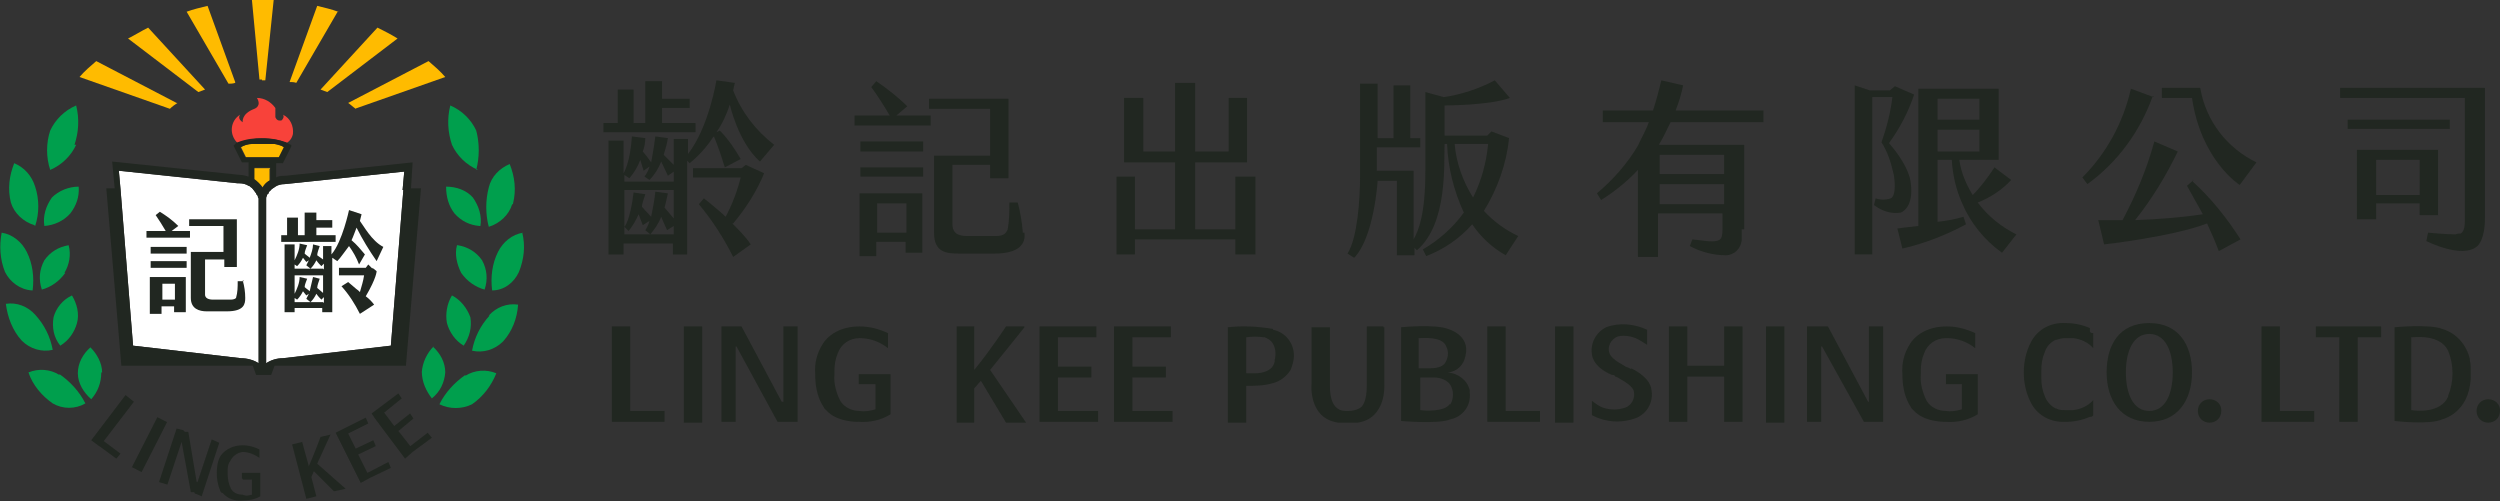 <?xml version="1.0" encoding="UTF-8"?>
<svg id="Layer_1" data-name="Layer 1" xmlns="http://www.w3.org/2000/svg" version="1.1" viewBox="0 0 298.7 59.9">
  <rect x="0" y="0" width="298.7" height="59.9" fill="#333333" stroke="none"/>
  <defs>
    <style>
      .cls-1 {
        fill: #009f4d;
      }

      .cls-1, .cls-2, .cls-3, .cls-4, .cls-5 {
        stroke-width: 0px;
      }

      .cls-2 {
        fill: #f8423a;
      }

      .cls-3 {
        fill: #212721;
      }

      .cls-4 {
        fill: #fb0;
      }

      .cls-5 {
        fill: #fff;
      }
    </style>
  </defs>
  <g id="LKPCoLogo_RGB" data-name="LKPCoLogo RGB">
    <g id="Group_10" data-name="Group 10">
      <g id="Group_6" data-name="Group 6">
        <g id="Group_1" data-name="Group 1">
          <path id="Path_1" data-name="Path 1" class="cls-3" d="M111.2,13.8h-4.1l1.3-1.1c-1.1-1.1-2.4-2.1-3.7-3l-.6.7c.8,1.1,1.5,2.2,2.2,3.4h-4.2v1.2h9.1s0-1.2,0-1.2Z"/>
          <path id="Path_2" data-name="Path 2" class="cls-3" d="M110.3,16.9h-7.5v1.2h7.5v-1.2Z"/>
          <path id="Path_3" data-name="Path 3" class="cls-3" d="M110.2,30.2v-7.1h-7.5v7.5h2v-1.7h3.5v1.3s2,0,2,0ZM104.8,27.8v-3.5h3.5v3.5h-3.5Z"/>
          <path id="Path_4" data-name="Path 4" class="cls-3" d="M110.3,20h-7.5v1.1h7.5v-1.1Z"/>
          <path id="Path_5" data-name="Path 5" class="cls-3" d="M122.2,27.7c-.1-1.2-.3-2.4-.6-3.5h-1c0,1.1,0,2.1-.2,3.2-.2.5-.5.8-1.4.8h-3.2c-.8,0-2,0-2-1.4v-7.1h4.5v1.6h2.2v-9.5h-9.5v1.2h7.3v5.6h-6.7v9.2c0,2.4,1.5,2.5,3.1,2.5h4.1c3.6,0,3.7-1.7,3.6-2.5h-.2Z"/>
        </g>
        <g id="Group_2" data-name="Group 2">
          <path id="Path_6" data-name="Path 6" class="cls-3" d="M83.1,14.7h-4v-1.8h3.3v-1.1h-3.3v-2.1h-2v5h-1.4v-4h-1.9v4h-1.7v1.1h11v-1.1Z"/>
          <path id="Path_7" data-name="Path 7" class="cls-3" d="M85.3,16.3c.5,1.2.9,2.4,1.3,3.7l1.9-1c-.7-1.2-1.5-2.4-2.5-3.4l-.4.2c.7-1,1.2-2.1,1.6-3.3,0,0,1,4.5,3.6,6.8l1.7-2c-2.2-1.7-3.9-3.9-4.9-6.5l.2-.9-2.2-.3s-.9,5.6-3.4,8.8v-1.8h-1.7v3.1l-1.2-1.2c.2-.7.4-1.3.5-2l-1.5-.2c-.2,1.6-.5,3.1-.5,3.1-.4-.6-1-1.3-1-1.3.2-.5.3-1.1.3-1.6l-1.6-.2c-.2,3.2-1,4.4-1,4.4v-3.9h-1.8v13.6h1.8v-1.3h5.9v1.3h1.7v-11.2l.3.3c1.1-.9,2-1.9,2.8-3.1h0ZM80.5,28h-5.9v-.9l.5.5c.5-.6.9-1.3,1.2-2l.5,1.3.8-.5c-.1.4-.3.8-.5,1.1l.6.5c.5-.6,1-1.3,1.3-2.1,0,0,.5,1.2.7,1.6l.8-.5v1ZM80.5,26.1l-1.1-1.3c.2-.7.3-1.3.4-1.7l-1.5-.2c-.1,1-.3,2-.5,3-.4-.4-1.1-1.2-1.1-1.2,0-.4.3-1.1.4-1.5l-1.4-.2c-.4,3.4-1.1,4.1-1.1,4.1v-4.4h5.9v3.5h0ZM80.5,21.7h-5.9v-.8l.6.4c.6-.7,1-1.4,1.3-2.2l.4,1.3.7-.5c-.1.4-.3.8-.6,1.2l.6.4c.6-.6,1.1-1.4,1.4-2.2,0,0,.6,1.3.8,1.7l.7-.5v1.2Z"/>
          <path id="Path_8" data-name="Path 8" class="cls-3" d="M87.6,26.7c1.5-1.8,2.8-3.8,3.7-6l-2.2-1-.5.4h-5.8v1.1h5.7c-.4,1.6-1,3.2-1.8,4.7-.4-.4-1.7-1.5-2.6-2.2l-.6.7c1.6,1.9,3,4.1,4.1,6.3l2.1-1.5c-.6-.9-1.4-1.7-2.2-2.5h0Z"/>
        </g>
        <path id="Path_9" data-name="Path 9" class="cls-3" d="M135.6,28.6h12v1.8h2.4v-9.3h-2.4v6.3h-4.8v-8h6.2v-7.7h-2.2v6.4h-4v-8.2h-2.4v8.2h-3.8v-6.4h-2.3v7.7h6.1v8h-4.8v-6.3h-2.2v9.3h2.2v-1.8Z"/>
        <path id="Path_10" data-name="Path 10" class="cls-3" d="M180.3,16.5l-2.1-.8-.5.5h-5.1v-3.6s5.4,0,7.8-.9l-1.8-2.1c-1.9,1-4,1.7-6.1,2l-2.2-.6v9.5c0,5.1-.8,7-1.4,8.1v-8.2h-4.4v-2.8h5.2v-1.1h-1.2v-6.3h-2v6.3h-1.9v-6.5h-2.1v11c0,2.8-.3,7.4-1.5,9.3l.8.5c2.4-2.5,2.8-9.2,2.8-9.2h2.3v8.9h2.1v-.9l.3.3c3.7-3.2,3.2-10.3,3.3-12.7h.3c.1,2.8.8,5.6,2,8.2-1.3,1.8-3,3.3-4.9,4.4l.4.8c2.1-.8,4-2.1,5.5-3.8,1,1.5,2.4,2.8,4,3.7l1.5-2.3c-1.5-.7-2.9-1.7-4.1-3,1.6-2.6,2.7-5.6,3-8.7ZM176,23.6c-1.2-1.9-2-4.1-2.2-6.4h4c-.2,2.2-.8,4.4-1.8,6.4Z"/>
        <path id="Path_11" data-name="Path 11" class="cls-3" d="M208.4,27.5v-10.2h-10.2c.5-.8,1-1.9,1.4-2.7h11.1v-1.4h-10.5c.4-1,.7-2,.9-3l-2.6-.6c-.3,1.2-.6,2.4-1,3.6h-6v1.4h5.5c-.3.9-.9,1.9-1.3,2.8-1.3,2.2-3,4.1-4.9,5.7l.5.8c1.6-1,3.1-2.2,4.4-3.6v10.4h2.4v-5.2h7.7v2c0,.8-.2,1-.2,1-.3.5-1.7.3-1.7.3l-1.7-.2-.3.8c1.3.7,2.8,1.1,4.3,1.1,1,0,1.8-.8,1.9-1.8v-1.3h.3ZM206,24.4h-7.7v-2.4h7.7v2.4ZM206,20.8h-7.7v-2.3h7.7v2.3Z"/>
        <g id="Group_3" data-name="Group 3">
          <path id="Path_12" data-name="Path 12" class="cls-3" d="M223.8,11.6h2.3c-.2,1.8-.7,3.7-1.3,5.4.7,1.1,1.1,2.3,1.4,3.6.2.7.4,2.8-.3,3.1-.6.2-1.2.2-1.8,0l-.2.8c.9.7,2.1,1.1,3.2.9,0,0,1.6-.5,1.2-3.5,0,0,0-1.8-2.6-4.8,1.3-1.8,2.3-3.7,3-5.8l-2.3-1-.6.5h-2.4l-1.8-.6v20.2h2.1V11.6h.1Z"/>
          <path id="Path_13" data-name="Path 13" class="cls-3" d="M240.9,28c-1.8-.9-3.4-2.2-4.6-3.8,1.5-.6,2.9-1.5,4-2.7l-2-1.5c-.8,1.2-1.6,2.3-2.6,3.3-.8-1.3-1.4-2.7-1.6-4.2h4.7v-8.5h-9.6v16.4c-1.1.1-2.5.3-2.5.3l.6,2.4c2.6-.6,5.2-1.6,7.6-2.9l-.3-.9c-1,.3-2.1.5-3.1.6v-7.4h1.7c.1,1.8.5,3.5,1.2,5.1,1,2.4,2.7,4.5,4.8,6l1.8-2.3h0ZM231.5,11.8h5v2.5h-5v-2.5ZM231.5,18.1v-2.6h5v2.6h-5Z"/>
        </g>
        <g id="Group_4" data-name="Group 4">
          <path id="Path_14" data-name="Path 14" class="cls-3" d="M262.9,10.5h-4.6v1.2h3.6c1.1,7.5,5.7,10.4,5.7,10.4l2-2.7c-3.5-1.7-6-4.9-6.7-8.8h0Z"/>
          <path id="Path_15" data-name="Path 15" class="cls-3" d="M257.3,11.6l-2.7-1c-.9,4-2.9,7.7-5.8,10.6l.6.8c3.6-2.6,6.3-6.3,7.8-10.5h.1Z"/>
          <path id="Path_16" data-name="Path 16" class="cls-3" d="M262.1,21.5l-.8.7s.9,1.6,1.9,3.4c-2.7.4-5.4.6-8.1.7,2-2.5,3.7-5.3,5.1-8.2l-2.8-1.2c-.9,3.3-2.2,6.4-3.8,9.4h-2.9l.7,2.9s8.1-.9,12.3-2.5c.5,1.1,1,2.2,1.4,3.3l2.6-1.4c-1.6-2.5-3.5-4.9-5.7-6.9v-.2Z"/>
        </g>
        <g id="Group_5" data-name="Group 5">
          <rect id="Rectangle_2" data-name="Rectangle 2" class="cls-3" x="280.5" y="14.3" width="12.2" height="1.1"/>
          <path id="Path_17" data-name="Path 17" class="cls-3" d="M291.3,25.8v-7.9h-9.7v8.3h2.3v-1.9h5.2v1.4h2.2ZM283.9,23.3v-4.2h5.2v4.2h-5.2Z"/>
          <path id="Path_18" data-name="Path 18" class="cls-3" d="M294.5,26.4c0,1.3-.4,1.4-.5,1.5-.2,0-.4,0-.6.1h-.1c-1.1,0-3.2-.2-3.2-.2l-.2,1s4.3,2.2,6.1.6c0,0,.9-.7.9-3.3v-15.6h-17.3v1.2h14.9v14.7Z"/>
        </g>
      </g>
      <g id="Group_9" data-name="Group 9">
        <path id="Path_19" data-name="Path 19" class="cls-3" d="M75.3,39h-2.2v11.4h6.3v-1.3h-4.1v-10.1Z"/>
        <path id="Path_20" data-name="Path 20" class="cls-3" d="M122.4,39h-2.2s-1.9,2.9-3.8,5.2v-5.2h-2.1v11.5h2.1v-4.1c.3-.3.5-.6.8-.9l3,5h2.4l-4.3-6.3c2.6-3.2,4.1-5.1,4.1-5.1h0Z"/>
        <path id="Path_21" data-name="Path 21" class="cls-3" d="M126.4,45.1h4v-1.3h-4v-3.5h4.6v-1.3h-6.8v11.4h7v-1.3h-4.8v-4Z"/>
        <path id="Path_22" data-name="Path 22" class="cls-3" d="M135.3,45.1h4v-1.3h-4v-3.5h4.6v-1.3h-6.8v11.4h7v-1.3h-4.8v-4Z"/>
        <path id="Path_23" data-name="Path 23" class="cls-3" d="M102.8,45.9h1.8v3c-.6.2-1.3.3-1.9.2-.9,0-1.8-.4-2.3-1.2-.5-1-.8-2.1-.7-3.2v-.4c0-.7.1-1.4.4-2.1h0c.4-1.1,1.4-1.8,2.6-1.8h0c1.2,0,2.4.4,3.4,1.2v-1.8c-1.1-.5-2.2-.8-3.4-.8-3.3,0-4.4,2.1-4.4,2.1-.7,1.1-1,2.3-.9,3.6,0,1.3.2,2.5.8,3.6,0,0,.2.3.3.5l.2.2c1.3,1.5,3.9,1.4,3.9,1.4,1.3.1,2.7-.2,3.8-.9h0v-3.6h0v-1.2h-3.8v1.2h.2Z"/>
        <rect id="Rectangle_3" data-name="Rectangle 3" class="cls-3" x="81.7" y="39" width="2.2" height="11.5"/>
        <path id="Path_24" data-name="Path 24" class="cls-3" d="M93.6,48h-.2l-4.8-9h-2.4v11.4h1.7v-9h.1l4.9,9h2.4v-11.4h-1.7v9Z"/>
        <path id="Path_25" data-name="Path 25" class="cls-3" d="M206,43.7h-4.4v-4.7h-2.2v11.4h2.2v-5.4h4.4v5.4h2.2v-11.4h-2.2v4.7Z"/>
        <path id="Path_26" data-name="Path 26" class="cls-3" d="M152.1,39.3c-1.8-.3-3.6-.4-5.4-.2h0v11.4h2.2v-4.4c1,0,2.1,0,3.1-.3.9-.2,1.7-.8,2.2-1.6.2-.5.4-1.1.4-1.7,0-1.5-1-2.8-2.5-3.1h0ZM152.3,43.2c-.3,1.5-2.4,1.4-2.4,1.4h-1v-4.3c.7-.1,1.4-.1,2.1,0h.1c.3.1.6.3.8.5.5.6.6,1.4.4,2.2v.2Z"/>
        <path id="Path_27" data-name="Path 27" class="cls-3" d="M165.3,39h-2v6.8h0c0,.3.1,2.5-.9,3h0c-.4.2-.8.3-1.3.3-.5,0-.9,0-1.3-.3-1-.7-.9-2.6-.9-2.9v-6.8h-2.2v6.8s-.4,4.1,3.2,4.6c.6,0,1.2,0,1.8,0h.5c3.5-.5,3.2-4.6,3.2-4.6v-6.8h-.1Z"/>
        <path id="Path_28" data-name="Path 28" class="cls-3" d="M194.9,44.1l-.4-.2c-.2,0-.4-.2-.6-.3-1.5-.8-1.6-1.4-1.6-1.4-.3-.8.2-1.7,1-2,.9-.2,1.9,0,2.7.5.5.3.8.5.8.5v-1.5h0v-.3c-1.5-.7-3.3-.9-4.9-.3-1.2.6-1.9,1.9-1.7,3.2,0,0,0,1.5,2.4,2.5.2,0,.3,0,.4.2.2,0,.4.2.6.3,1.5.8,1.6,1.4,1.6,1.4.2.8-.2,1.7-1,2-.9.3-1.8.3-2.7,0-.5-.2-.9-.5-1.3-.8v1.2h0v.5c1.7.9,3.6,1,5.4.3,1.3-.6,2-2,1.7-3.4,0,0,0-1.3-2.4-2.5h0Z"/>
        <rect id="Rectangle_4" data-name="Rectangle 4" class="cls-3" x="185.8" y="39" width="2.2" height="11.5"/>
        <rect id="Rectangle_5" data-name="Rectangle 5" class="cls-3" x="211" y="39" width="2.2" height="11.5"/>
        <path id="Path_29" data-name="Path 29" class="cls-3" d="M232.6,45.9h1.8v3c-.6.2-1.3.3-1.9.2-.9,0-1.8-.4-2.3-1.2-.5-1-.8-2.1-.7-3.2v-.4c0-.7.1-1.4.4-2.1h0c.4-1.1,1.4-1.8,2.6-1.8h.1c1.2,0,2.4.4,3.4,1.2v-1.8c-1.1-.5-2.2-.8-3.4-.8-3.3,0-4.4,2.1-4.4,2.1-.7,1.1-1,2.3-.9,3.6,0,1.3.2,2.5.8,3.6,0,0,.2.3.3.5l.2.2c1.3,1.5,3.9,1.4,3.9,1.4,1.3.1,2.7-.2,3.8-.9h0v-3.6h0v-1.2h-3.8v1.2h0Z"/>
        <path id="Path_30" data-name="Path 30" class="cls-3" d="M179.9,39h-2.2v11.4h6.3v-1.3h-4.1v-10.1Z"/>
        <path id="Path_31" data-name="Path 31" class="cls-3" d="M223.3,48h-.1l-4.8-9h-2.5v11.4h1.7v-9h.1l5,9h2.3v-11.4h-1.7v9Z"/>
        <path id="Path_32" data-name="Path 32" class="cls-3" d="M173,44.5h0c1.1-.1,1.9-.9,2.1-2,.6-2.5-2.1-3.2-2.1-3.2-1.5-.6-5.6-.2-5.6-.2h0v11.2s4.5.4,5.9-.2c1.5-.3,2.5-1.7,2.3-3.2,0,0,0-.2,0-.3-.3-1.2-1.4-2-2.6-2.1h.1ZM169.6,40.4c.5,0,2.5-.2,3.1.8.4.7.4,1.4,0,2.1-.2.4-.8.7-1.8.7h-1.4v-3.6h0ZM173.2,48.3c-.6.9-3,.8-3.5.7v-3.9h1.6c.8,0,1.6.3,2,.9.4.7.4,1.6,0,2.3h-.1Z"/>
        <g id="Group_7" data-name="Group 7">
          <path id="Path_33" data-name="Path 33" class="cls-3" d="M265.4,49.1c0,.8-.6,1.4-1.4,1.4s-1.4-.6-1.4-1.4.6-1.4,1.4-1.4h0c.8,0,1.4.6,1.4,1.3,0,0,0,0,0,0Z"/>
          <path id="Path_34" data-name="Path 34" class="cls-3" d="M249.7,39.2c-.9-.4-1.9-.6-2.9-.6h0c-1.7-.1-3.3.7-4.1,2.2-.6,1.1-.9,2.4-.9,3.7h0c0,1.3.3,2.6.9,3.7.8,1.5,2.4,2.3,4.1,2.2h0c1,0,2-.2,2.9-.6.2,0,.3,0,.4-.2v-1.8c-.6.7-1.5,1.1-2.4,1.2h-1c-.3,0-.7,0-1-.2h-.1c-.6-.3-1.1-.9-1.3-1.5h0c-.3-.7-.4-1.4-.4-2.1v-1c0-.7.1-1.4.4-2.1h0c.2-.7.7-1.2,1.3-1.5h.1c.3-.1.7-.2,1-.2h1c.9.1,1.8.5,2.4,1.2v-1.8c-.2,0-.3,0-.4-.2v-.4Z"/>
          <path id="Path_35" data-name="Path 35" class="cls-3" d="M256.8,38.6c-3.6,0-5.1,2.6-5.1,5.9s1.7,5.9,5.1,5.9,5.1-2.6,5.1-5.9-1.6-5.9-5.1-5.9ZM256.8,49.1c-1.9,0-2.8-2-2.8-4.6s.9-4.6,2.8-4.6,2.8,2,2.8,4.6-.9,4.6-2.8,4.6Z"/>
        </g>
        <g id="Group_8" data-name="Group 8">
          <path id="Path_36" data-name="Path 36" class="cls-3" d="M272.4,39h-2.2v11.4h6.3v-1.3h-4.1v-10.1Z"/>
          <path id="Path_37" data-name="Path 37" class="cls-3" d="M276.7,40.3h2.8v10.1h2.2v-10.1h2.8v-1.3h-7.8v1.3Z"/>
          <path id="Path_38" data-name="Path 38" class="cls-3" d="M295.2,44.1c0-.3,0-.7-.1-1v-.2h0c-.4-1.7-1.6-3.1-3.3-3.6-1.5-.6-5.7-.2-5.7-.2v11.2s4.2.5,5.7-.2c0,0,3.2-.7,3.4-4.9v-1.2h0ZM292.5,47.4c-.9,2-3.8,1.7-4.4,1.6v-8.7c.5,0,3.4-.4,4.4,1.6.7,1.7.7,3.7,0,5.4h0Z"/>
          <path id="Path_39" data-name="Path 39" class="cls-3" d="M298.7,49.1c0,.8-.6,1.4-1.4,1.4s-1.4-.6-1.4-1.4.6-1.4,1.4-1.4h0c.8,0,1.4.6,1.4,1.3,0,0,0,0,0,0Z"/>
        </g>
      </g>
    </g>
    <g id="Group_14" data-name="Group 14">
      <path id="Path_40" data-name="Path 40" class="cls-5" d="M28.8,42.8l-12.9-1.5-1.5-18.7-.2-2.2,14.2,1.5h.2c.4,0,.8.1,1.1.3.1,0,.2.1.3.2.1,0,.2.2.3.3s.2.3.3.4c0,.1.1.2.2.3,0,.1,0,.2.1.3h0v19.7c-.6-.4-1.4-.6-2.1-.6Z"/>
      <path id="Path_41" data-name="Path 41" class="cls-5" d="M48.2,22.6l-1.5,18.7-12.9,1.5c-.7,0-1.4.2-2,.6v-19.7h0c0-.1,0-.2.1-.3,0-.1,0-.2.2-.3,0-.1,0-.2.2-.3,0-.1.2-.2.3-.3,0,0,.2-.1.3-.2.3-.2.7-.3,1.1-.3l14.3-1.5-.2,2.2h.1Z"/>
      <path id="Path_42" data-name="Path 42" class="cls-4" d="M31.3,9.6h.4l1-9.6h-2.6l.9,9.5h.4-.1Z"/>
      <path id="Path_43" data-name="Path 43" class="cls-4" d="M28.1,9.8L24.8.7c-.8.2-1.7.4-2.5.7l5,8.6c.3,0,.5,0,.8-.1h0Z"/>
      <path id="Path_44" data-name="Path 44" class="cls-4" d="M24.5,10.7l-6.8-7.4c-.8.4-1.6.9-2.4,1.3l8.4,6.4q.3-.1.8-.3Z"/>
      <path id="Path_45" data-name="Path 45" class="cls-4" d="M21.1,12.3l-9.6-5c-.7.6-1.4,1.2-2,1.9l10.8,3.8c.3-.3.6-.5.9-.7h0Z"/>
      <path id="Path_46" data-name="Path 46" class="cls-4" d="M40.4,1.4c-.8-.3-1.7-.5-2.5-.7l-3.3,9.1c.3,0,.5,0,.8.1l5-8.6h0Z"/>
      <path id="Path_47" data-name="Path 47" class="cls-4" d="M39.1,11l8.4-6.4c-.8-.5-1.6-.9-2.4-1.3l-6.8,7.4q.5.2.8.3Z"/>
      <path id="Path_48" data-name="Path 48" class="cls-4" d="M42.4,13l10.8-3.8c-.6-.7-1.3-1.3-2-1.9l-9.6,5c.3.2.6.5.9.7h0Z"/>
      <g id="Group_11" data-name="Group 11">
        <path id="Path_49" data-name="Path 49" class="cls-3" d="M16,48l-1-.8-4.1,5.4.8.6.3.2,1.9,1.4.5-.6-2-1.5,3.6-4.7Z"/>
        <path id="Path_50" data-name="Path 50" class="cls-3" d="M39.6,51.9l-1.3.3s-.7,1.9-1.4,3.5l-.8-2.9-1.2.3,1.7,6.5,1.2-.3-.6-2.3c.1-.2.2-.5.3-.7l2.4,2.4,1.4-.3-3.4-3c1-2.2,1.6-3.5,1.6-3.5h0Z"/>
        <path id="Path_51" data-name="Path 51" class="cls-3" d="M43.9,56.5l-1.1-2.2,2.1-1-.3-.7-2.1,1-.9-1.8,2.4-1.2-.3-.7-3.6,1.8.3.6h0c0,0,2.7,5.4,2.7,5.4h0l1.1-.6,2.5-1.2-.3-.7-2.5,1.3Z"/>
        <path id="Path_52" data-name="Path 52" class="cls-3" d="M49.1,53.4l-1.5-1.9,1.8-1.5-.4-.6-1.9,1.5-1.2-1.6,2.1-1.7-.4-.6-3.2,2.4.4.6h0c0,0,3.6,4.8,3.6,4.8h0c0,0,.9-.8.9-.8l2.3-1.7-.5-.6-2.2,1.7Z"/>
        <path id="Path_53" data-name="Path 53" class="cls-3" d="M29,57.3h1.1v1.8c-.4.1-.7.2-1.1,0-.6,0-1.1-.2-1.4-.7-.3-.6-.4-1.2-.4-1.9v-.2c0-.4,0-.8.3-1.2h0c.3-.6.8-1,1.5-1.1h0c.7,0,1.4.3,2,.7v-1c-.6-.3-1.3-.5-2-.5-1,0-2,.4-2.6,1.2-.4.6-.5,1.4-.5,2.1,0,.7.1,1.4.4,2.1,0,.1.1.2.2.3h.1c.6.7,1.5,1,2.3.9.8,0,1.5-.1,2.2-.5h0v-2.1h0v-.7h-2.2v.7h.1Z"/>
        <rect id="Rectangle_6" data-name="Rectangle 6" class="cls-3" x="14.5" y="52.5" width="6.7" height="1.3" transform="translate(-37.6 44.9) rotate(-63)"/>
        <path id="Path_54" data-name="Path 54" class="cls-3" d="M25.3,52.5l-1.7,5.1h-.1c0,0-1-6-1-6h-.4c0,0-.2-.2-.2-.2l-.8-.2-2.1,6.4,1,.3,1.7-5.1h0l1.1,6h.4c0,0,.1.2.1.2h.1l.7.3,2.1-6.4-.9-.4Z"/>
      </g>
      <g id="Group_12" data-name="Group 12">
        <path id="Path_55" data-name="Path 55" class="cls-1" d="M56.9,20.3c.4-1.5.4-3.2,0-4.7-.6-1.3-1.7-2.4-3.1-3-.4,1.6-.3,3.2.2,4.7.6,1.3,1.7,2.4,3.1,3h-.1Z"/>
        <path id="Path_56" data-name="Path 56" class="cls-1" d="M62.5,27.8c-1.3.2-2.4,1.1-3,2.3-.7,1.4-.9,3-.7,4.6,1.4,0,2.6-.9,3.2-2.2.6-1.5.8-3.1.4-4.7h0Z"/>
        <path id="Path_57" data-name="Path 57" class="cls-1" d="M54.6,29.3c-.3,1.1,0,2.3.5,3.3.7,1,1.7,1.7,2.8,2,.4-1.2.3-2.4-.3-3.5-.7-1-1.7-1.6-2.9-1.8h0Z"/>
        <path id="Path_58" data-name="Path 58" class="cls-1" d="M58.5,37.7c-1.1,1.2-1.8,2.6-2.1,4.2,1.3.3,2.7-.1,3.7-1.1,1.1-1.2,1.7-2.8,1.8-4.4-1.3-.2-2.6.3-3.5,1.3h0Z"/>
        <path id="Path_59" data-name="Path 59" class="cls-1" d="M54,35.3c-.6,1-.8,2.2-.6,3.3.3,1.1,1,2.1,2,2.7.7-1,1-2.2.8-3.4-.4-1.1-1.2-2.1-2.2-2.6Z"/>
        <path id="Path_60" data-name="Path 60" class="cls-1" d="M55.6,44.8c-1.3.9-2.4,2.1-3.1,3.5,1.2.6,2.7.6,3.9,0,1.3-.9,2.3-2.2,2.9-3.7-1.2-.5-2.6-.4-3.7.3h0Z"/>
        <path id="Path_61" data-name="Path 61" class="cls-1" d="M51.8,41.4c-.8.8-1.3,1.9-1.4,3,0,1.2.5,2.3,1.2,3.2,1-.8,1.5-1.9,1.6-3.1,0-1.2-.6-2.3-1.5-3.1h.1Z"/>
        <path id="Path_62" data-name="Path 62" class="cls-1" d="M61.3,24.3c.4-1.6.2-3.2-.4-4.7-1.2.5-2.2,1.5-2.5,2.8-.4,1.5-.4,3.2,0,4.7,1.3-.4,2.4-1.4,2.8-2.7h.1Z"/>
        <path id="Path_63" data-name="Path 63" class="cls-1" d="M57.4,27c.2-1.2-.2-2.4-.9-3.4-.8-.9-2-1.3-3.2-1.3,0,1.2.3,2.3,1,3.2.8.9,1.8,1.4,3,1.5h.1Z"/>
        <path id="Path_64" data-name="Path 64" class="cls-1" d="M8.9,17.3c.5-1.5.6-3.1.2-4.7-1.4.6-2.5,1.7-3.1,3-.5,1.5-.5,3.2,0,4.7,1.4-.6,2.5-1.7,3.1-3h-.1Z"/>
        <path id="Path_65" data-name="Path 65" class="cls-1" d="M3.9,34.7c.2-1.6,0-3.2-.7-4.6-.6-1.2-1.7-2.1-3-2.3-.3,1.6-.2,3.2.4,4.7.6,1.2,1.8,2.1,3.2,2.2h0Z"/>
        <path id="Path_66" data-name="Path 66" class="cls-1" d="M7.7,32.6c.6-1,.8-2.2.5-3.3-1.2.2-2.2.8-2.9,1.8-.6,1.1-.7,2.3-.3,3.5,1.1-.3,2.1-1,2.8-2h-.1Z"/>
        <path id="Path_67" data-name="Path 67" class="cls-1" d="M6.3,41.8c-.3-1.6-1-3-2.1-4.2-.9-1-2.2-1.5-3.5-1.3.2,1.6.8,3.2,1.9,4.4,1,1,2.4,1.4,3.7,1.1Z"/>
        <path id="Path_68" data-name="Path 68" class="cls-1" d="M6.4,37.9c-.2,1.2,0,2.4.8,3.4,1-.6,1.7-1.6,2-2.7.3-1.1,0-2.3-.6-3.3-1.1.5-1.9,1.5-2.2,2.6Z"/>
        <path id="Path_69" data-name="Path 69" class="cls-1" d="M7.1,44.8c-1.1-.7-2.5-.8-3.7-.3.5,1.5,1.6,2.8,2.9,3.7,1.2.7,2.7.7,3.9,0-.7-1.4-1.8-2.6-3.1-3.5h0Z"/>
        <path id="Path_70" data-name="Path 70" class="cls-1" d="M12.2,44.5c0-1.1-.6-2.2-1.4-3-.9.8-1.5,1.9-1.5,3.1,0,1.2.7,2.3,1.6,3.1.8-.9,1.2-2,1.2-3.2h0Z"/>
        <path id="Path_71" data-name="Path 71" class="cls-1" d="M4.2,27c.5-1.5.5-3.2,0-4.7-.4-1.3-1.3-2.3-2.5-2.8-.6,1.5-.8,3.1-.4,4.7.4,1.3,1.5,2.3,2.8,2.7h0Z"/>
        <path id="Path_72" data-name="Path 72" class="cls-1" d="M8.4,25.5c.7-.9,1.1-2,1-3.2-1.2,0-2.4.5-3.2,1.3-.7,1-1.1,2.2-.9,3.4,1.2-.1,2.3-.6,3.1-1.5Z"/>
      </g>
      <path id="Path_73" data-name="Path 73" class="cls-2" d="M34.2,17.1c.4-.2.7-.6.8-1.1.1-.9-.3-1.9-1.2-2.3.2.2,0,.6-.2.7,0,0-.2,0-.2,0-.3,0-.4-.2-.5-.4v-1.1c-.5-.7-1.3-1.2-2.2-1.2.6,1-.3,1.3-.3,1.3-1.6.6-1.4,1.6-1.4,1.6,0,0-.7-.4-.3-.9-1,.6-1.3,1.9-.7,2.9.1.2.3.4.4.5,1-.4,2-.6,3-.5,1,0,1.9,0,2.8.5h0Z"/>
      <path id="Path_74" data-name="Path 74" class="cls-4" d="M32.3,20.1h-2v1.4c.4.3.7.6,1,1,.2-.4.5-.7.9-.9v-1.4h0Z"/>
      <path id="Path_75" data-name="Path 75" class="cls-4" d="M29.6,18.8h3.8l.6-1.2c-.4-.2-.8-.3-1.2-.4h-2.6c-.5,0-1,.1-1.4.4l.6,1.2s.2,0,.2,0Z"/>
      <g id="Group_13" data-name="Group 13">
        <path id="Path_76" data-name="Path 76" class="cls-3" d="M20.5,27.6l.8-.6c-.7-.7-1.4-1.2-2.2-1.7l-.5.4c.4.6.8,1.2,1.2,1.9h-2.3v.8h5.2v-.8h-2.3.1Z"/>
        <path id="Path_77" data-name="Path 77" class="cls-3" d="M18,29.5v.8h4.3v-.8h-4.3Z"/>
        <path id="Path_78" data-name="Path 78" class="cls-3" d="M19.7,33.1h-1.8v4.4h1.4v-.9h1.5v.7h1.4v-4.2h-2.5ZM20.9,35.8h-1.5v-1.9h1.5v1.9Z"/>
        <path id="Path_79" data-name="Path 79" class="cls-3" d="M18,31.2v.8h4.3v-.8h-4.3Z"/>
        <path id="Path_80" data-name="Path 80" class="cls-3" d="M29.1,33.6h-.7c0,.7,0,1.3-.2,2-.2.2-.5.2-.8.2h-1.9c-.2,0-1,0-1-.6v-4.2h2.3v.9h1.5v-5.7h-5.7v.8h4.1v3.1h-3.9v5.5c0,1.3,1,1.6,1.9,1.6h2.4c2.1,0,2.2-.9,2.2-1.6,0-.7-.1-1.4-.3-2.1h.1Z"/>
        <path id="Path_81" data-name="Path 81" class="cls-3" d="M40.1,28.1h-2.3v-.9h1.9v-.9h-1.9v-.9h-1.4v2.7h-.8v-2.1h-1.3v2.1h-.7v.8h6.5v-.8Z"/>
        <path id="Path_82" data-name="Path 82" class="cls-3" d="M39.7,29.4h-1.1v1.6h0l-.7-.5c0-.3.2-.8.3-1.1l-.8-.2c0,.5-.2,1.1-.4,1.6-.2-.2-.4-.3-.6-.5,0-.3.2-.7.3-1l-.9-.2c0,.7-.3,1.4-.6,2v-1.9h-1.2v8.1h1.2v-.5h3.3v.5h1.2v-6.5l.6.4c.4-.4,1-1.3,1.4-1.8.5.7.9,1.4,1.2,2.2l.7-1.2c-.5-.6-1-1.2-1.6-1.7.2-.4.4-1,.6-1.5.7,1.4,1.5,2.7,2.4,4l.8-1.7c-1.4-.7-2.4-2.6-2.8-3.1l.2-.8-1.5-.5s-.8,3.8-2.1,5.3v-1.2.2ZM38.6,36.1h-3.4v-.5l.3.2c.3-.3.5-.6.7-1l.4.5.3-.2-.3.6.5.4c.3-.3.5-.6.7-1,.2.3.4.5.6.7l.3-.3v.7h0ZM38.6,35l-.7-.6c0-.3.2-.8.3-1.1l-.8-.2c-.2.9-.4,1.7-.4,1.7-.2-.2-.4-.3-.6-.5,0-.3.2-.7.3-1l-.9-.2c0,.7-.3,1.4-.6,2v-2.2h3.4v2.1ZM38.6,32.1h-3.4v-.5l.3.2c.3-.3.5-.6.7-1l.4.5.3-.2-.3.6.5.4c.3-.3.5-.6.7-1,.2.3.4.5.6.7l.3-.3v.7h0Z"/>
        <path id="Path_83" data-name="Path 83" class="cls-3" d="M44.5,32.1h0l-.5-.5-.3.4h-3.2v.9h3c-.1.7-.3,1.3-.5,2l-.2-.2c-.3-.2-.7-.6-1.2-1l-.8.5c.9,1,1.6,2.1,2.2,3.3l1.7-1.1c-.3-.4-.6-.7-1-1,1.3-2.2,1.3-3,1.3-3l-.5-.4h0Z"/>
      </g>
      <path id="Path_84" data-name="Path 84" class="cls-3" d="M49.1,22.6l.2-3.2-15.2,1.6h0c-.4,0-.8,0-1.1.2v-1.7h.8l1-2v-.2c-.2,0-.4-.2-.6-.3-.9-.3-1.8-.5-2.8-.5-1,0-2,.1-3,.5-.1,0-.2.1-.3.2l-.2.2,1,2h.8v1.7c-.3-.1-.7-.2-1-.2l-15.3-1.6.3,3.2h-1l1.8,21.2h15.7l.4,1.1h1.8l.4-1.1h15.7l1.8-21.2h-1.2ZM29.6,18.8h-.3l-.6-1.2c.4-.2.9-.4,1.4-.4h2.6c.4,0,.9.1,1.2.4l-.6,1.2h-3.8.1ZM32.3,20.1v1.4c-.4.2-.7.5-.9.9-.3-.4-.6-.7-1-1v-1.4h2-.1ZM28.8,42.8l-12.9-1.5-1.5-18.7-.2-2.2,14.2,1.5h.2c.4,0,.8.1,1.1.3.1,0,.2.1.3.2.1,0,.2.2.3.3s.2.3.3.4c0,.1.1.2.2.3,0,.1,0,.2.1.3h0v19.7c-.6-.4-1.4-.6-2.1-.6ZM48.2,22.6l-1.5,18.7-12.9,1.5c-.7,0-1.4.2-2,.6v-19.7h0c0-.1,0-.2.1-.3,0-.1,0-.2.2-.3,0-.1,0-.2.2-.3,0-.1.2-.2.3-.3,0,0,.2-.1.3-.2.3-.2.7-.3,1.1-.3l14.3-1.5-.2,2.2h.1Z"/>
    </g>
  </g>
</svg>